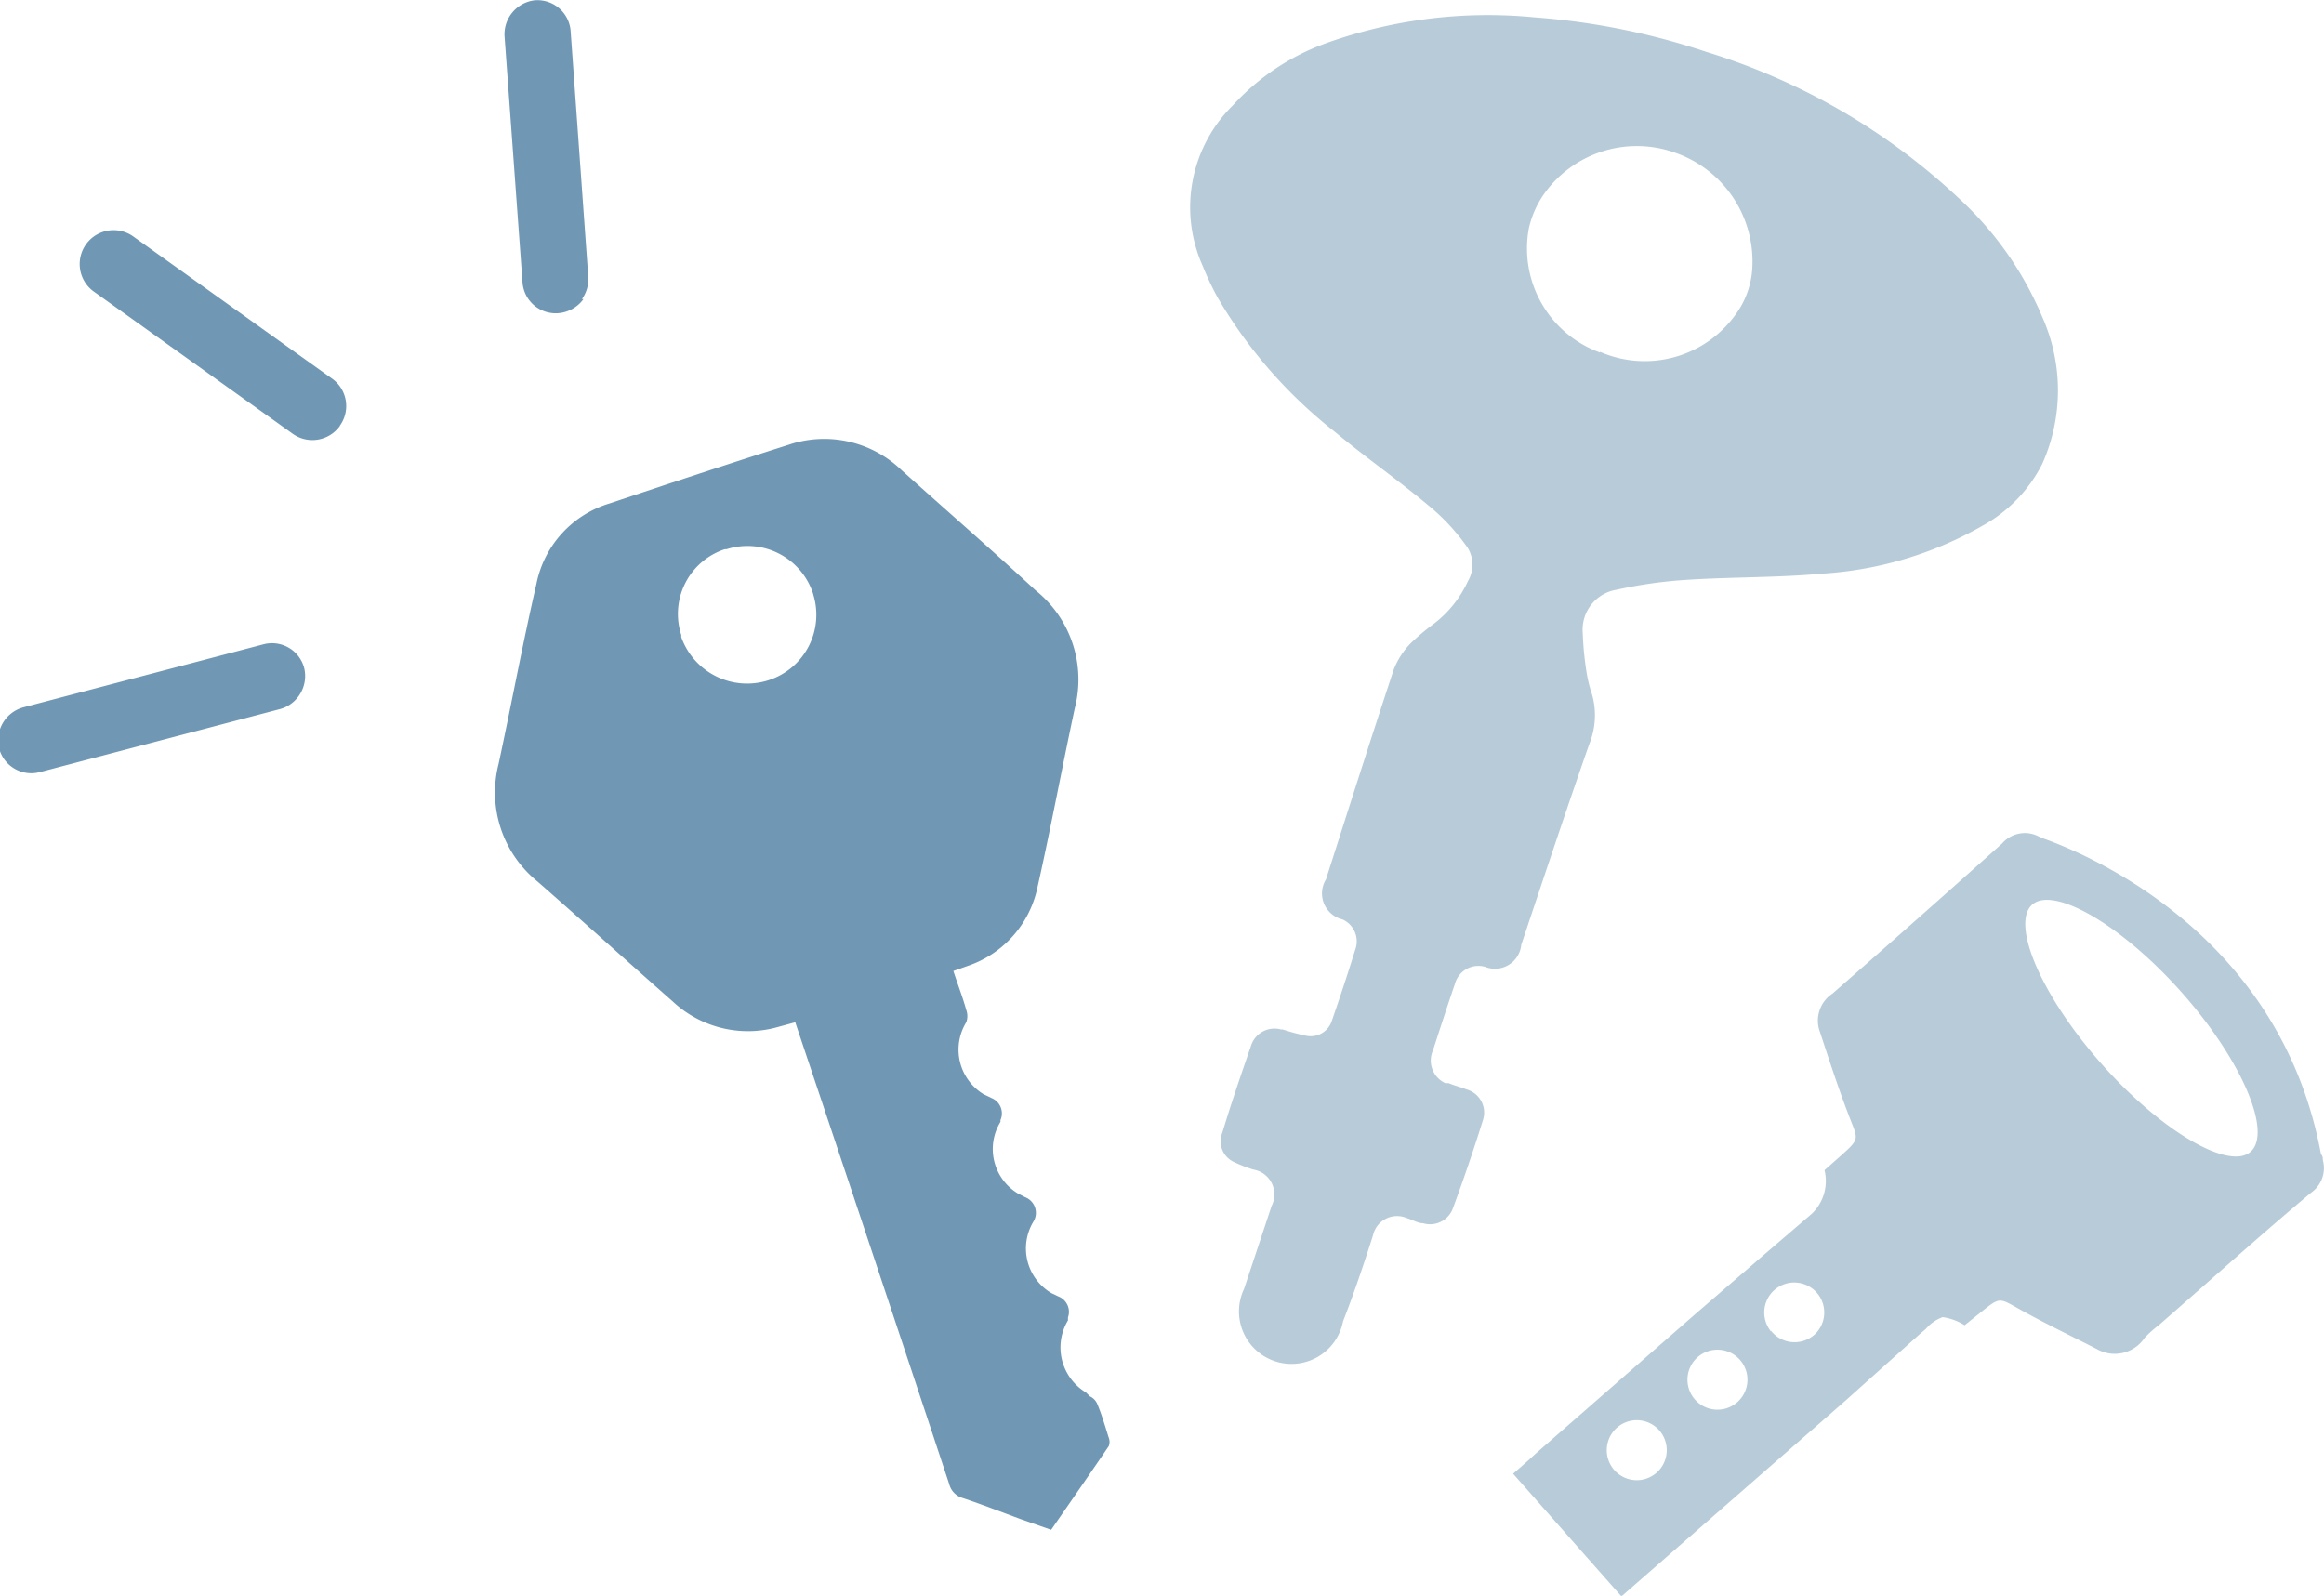 <svg id="Calque_1" data-name="Calque 1" xmlns="http://www.w3.org/2000/svg" viewBox="0 0 77.47 53.2"><defs><style>.cls-1,.cls-2{fill:#7098b5;}.cls-2{opacity:0.5;}</style></defs><title>bienachete</title><path id="actif" class="cls-1" d="M214,39.23a1.13,1.13,0,0,1-1.56.27l-6.67-4.77a1.13,1.13,0,0,1,1.31-1.84l6.67,4.77a1.12,1.12,0,0,1,.25,1.56h0Zm-1.37,9a1.13,1.13,0,0,1-.63.44l-8,2.1a1.11,1.11,0,0,1-1.36-.79h0a1.14,1.14,0,0,1,.81-1.37l8-2.1a1.11,1.11,0,0,1,1.36.79h0a1.14,1.14,0,0,1-.18.93h0ZM222.12,35a1.15,1.15,0,0,1-.83.47,1.11,1.11,0,0,1-1.2-1h0l-0.6-8.22a1.14,1.14,0,0,1,1-1.21,1.11,1.11,0,0,1,1.2,1h0l0.59,8.22a1.15,1.15,0,0,1-.21.74h0Z" transform="translate(-202.67 -25.03)"/><path id="Forme_1" data-name="Forme 1" class="cls-2" d="M259.55,26.76A21.48,21.48,0,0,1,268,31.67a11.29,11.29,0,0,1,2.75,3.93,6,6,0,0,1,0,4.89,4.86,4.86,0,0,1-2,2.07,12.27,12.27,0,0,1-5.29,1.59c-1.51.14-3,.11-4.57,0.21a15.29,15.29,0,0,0-2.33.33,1.35,1.35,0,0,0-1.13,1.45,10.74,10.74,0,0,0,.13,1.32,4.58,4.58,0,0,0,.18.72,2.54,2.54,0,0,1-.09,1.65c-0.78,2.23-1.52,4.46-2.27,6.7a0.88,0.88,0,0,1-1.21.73,0.81,0.81,0,0,0-1,.57c-0.25.73-.49,1.47-0.73,2.21a0.83,0.83,0,0,0,.41,1.1l0.11,0c0.19,0.08.4,0.13,0.6,0.21a0.8,0.8,0,0,1,.55,1v0q-0.46,1.48-1,2.94a0.81,0.81,0,0,1-1,.52h0c-0.18,0-.36-0.12-0.54-0.17a0.82,0.82,0,0,0-1.13.57c-0.32,1-.63,1.92-1,2.87A1.75,1.75,0,1,1,244.14,68l0.92-2.77a0.84,0.84,0,0,0-.61-1.21,4.5,4.5,0,0,1-.62-0.24,0.76,0.76,0,0,1-.41-1c0.3-1,.62-1.92.95-2.88a0.82,0.82,0,0,1,1-.55l0.06,0a7.24,7.24,0,0,0,.78.21,0.74,0.74,0,0,0,.86-0.51q0.41-1.18.78-2.37a0.8,0.8,0,0,0-.43-1,0.89,0.89,0,0,1-.55-1.33c0.75-2.34,1.49-4.67,2.26-7a2.64,2.64,0,0,1,.56-0.87,7.58,7.58,0,0,1,.81-0.68,3.77,3.77,0,0,0,1.1-1.39,1.08,1.08,0,0,0,0-1.11A7,7,0,0,0,250.43,42c-1.06-.9-2.2-1.69-3.27-2.58a15.88,15.88,0,0,1-3.9-4.47,9.7,9.7,0,0,1-.5-1.06,4.77,4.77,0,0,1,1-5.34,7.77,7.77,0,0,1,3.17-2.1,16,16,0,0,1,6.91-.84A23.41,23.41,0,0,1,259.55,26.76Zm-3.54,10a3.73,3.73,0,0,0,4.52-1.25,2.88,2.88,0,0,0,.55-1.5,3.84,3.84,0,0,0-2.57-3.89,3.79,3.79,0,0,0-4.42,1.45,3.22,3.22,0,0,0-.46,1.09A3.69,3.69,0,0,0,256,36.78Z" transform="translate(-202.67 -25.03)"/><path id="Forme_2" data-name="Forme 2" class="cls-1" d="M234.45,57.4c0.15,0.46.31,0.87,0.43,1.3a0.6,0.6,0,0,1,0,.41,1.74,1.74,0,0,0,.58,2.4l0.27,0.13a0.55,0.55,0,0,1,.29.73l0,0.06a1.73,1.73,0,0,0,.57,2.38l0.25,0.13a0.56,0.56,0,0,1,.27.83,1.73,1.73,0,0,0,.61,2.37l0.23,0.11a0.55,0.55,0,0,1,.32.7l0,0.1a1.75,1.75,0,0,0,.6,2.4L239,71.58a0.49,0.49,0,0,1,.25.26c0.15,0.36.26,0.74,0.38,1.12a0.39,0.39,0,0,1,0,.28c-0.63.93-1.27,1.85-1.92,2.79l-1-.35c-0.65-.24-1.29-0.49-1.95-0.71a0.65,0.65,0,0,1-.45-0.47q-2.48-7.49-5-15l-0.13-.39-0.55.15a3.67,3.67,0,0,1-3.53-.84c-1.51-1.33-3-2.68-4.51-4a3.82,3.82,0,0,1-1.3-3.92c0.43-2,.8-4,1.26-6A3.52,3.52,0,0,1,223,41.81c2-.67,4-1.33,5.95-1.95a3.71,3.71,0,0,1,3.78.85c1.48,1.33,3,2.65,4.46,4a3.81,3.81,0,0,1,1.31,3.92c-0.43,2-.8,4-1.25,6a3.53,3.53,0,0,1-2.18,2.55Zm-4.67-12.56a2.3,2.3,0,0,0-2.89-1.5l-0.06,0a2.27,2.27,0,0,0-1.45,2.86l0,0.07a2.33,2.33,0,0,0,2.93,1.43A2.29,2.29,0,0,0,229.78,44.85Z" transform="translate(-202.67 -25.03)"/><path id="Forme_3" data-name="Forme 3" class="cls-2" d="M274.16,69.63a3.77,3.77,0,0,1,.47-0.42c1.69-1.47,3.38-3,5.08-4.42a1,1,0,0,0,.39-1.09c0-.06,0-0.13-0.06-0.19-1.33-7.18-7.48-9.89-9.26-10.53l-0.16-.07a1,1,0,0,0-1.21.24c-1.87,1.67-3.74,3.33-5.65,5a1.08,1.08,0,0,0-.42,1.29c0.33,1,.63,1.93,1,2.88,0.27,0.69.31,0.68-.25,1.19l-0.6.53a1.51,1.51,0,0,1-.42,1.45h0L261.31,67l-0.52.45-1.61,1.39-5.33,4.66-0.25.23-0.49.43,3.61,4.09,7.45-6.51,2.49-2.23,0.21-.18a1.31,1.31,0,0,1,.56-0.39,1.87,1.87,0,0,1,.73.27l0.6-.48c0.58-.46.56-0.43,1.22-0.06,0.84,0.47,1.72.89,2.58,1.33A1.2,1.2,0,0,0,274.16,69.63ZM256.45,74a1,1,0,1,1,1.47.1,1,1,0,0,1-1.47-.1h0Zm2.69-2.35a1,1,0,1,1,1.47.1,1,1,0,0,1-1.47-.1h0Zm2.56-2.24a1,1,0,1,1,1.47.1A1,1,0,0,1,261.71,69.4Zm11-8.94c-2-2.27-3-4.64-2.29-5.28s3,0.68,5,2.94,3,4.64,2.29,5.29-3-.68-5-2.95h0Z" transform="translate(-202.67 -25.03)"/></svg>